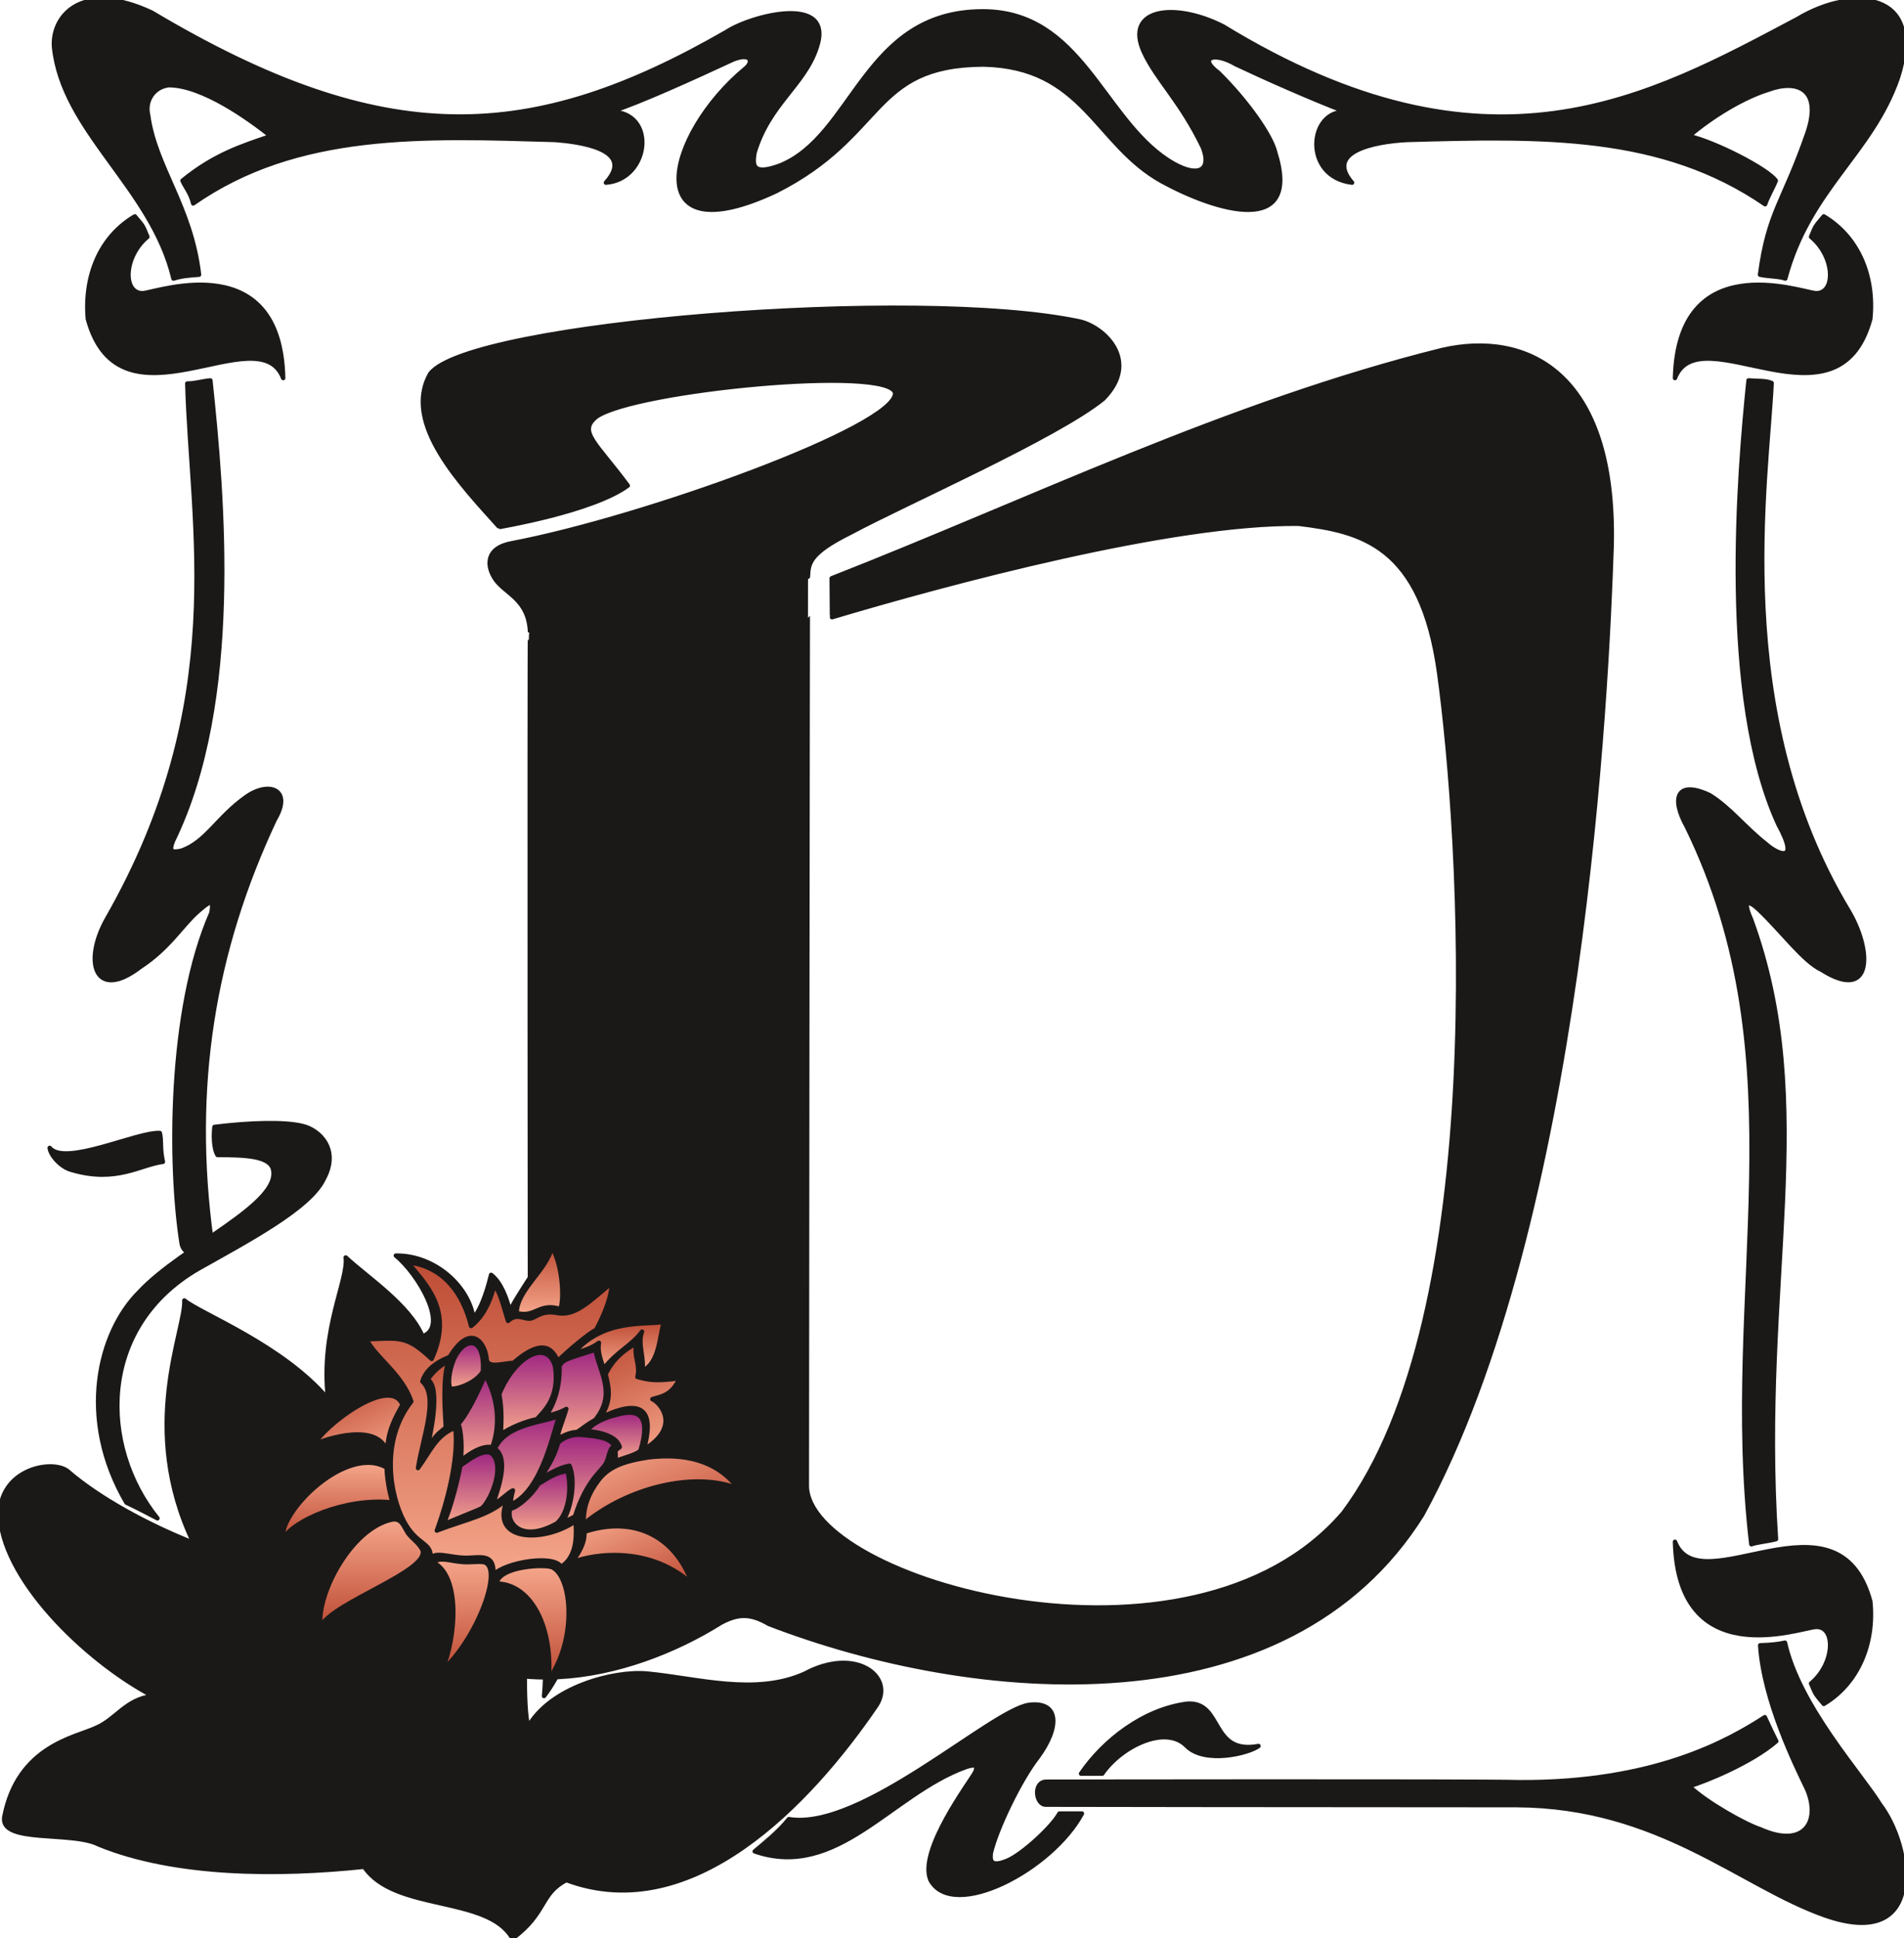 <svg xmlns="http://www.w3.org/2000/svg" xml:space="preserve" width="463.786" height="472.025" fill-rule="evenodd" stroke-linejoin="round" stroke-width="28.222" preserveAspectRatio="xMidYMid" version="1.2" viewBox="0 0 12271 12489"><defs class="ClipPathGroup"><clipPath id="a" clipPathUnits="userSpaceOnUse"><path d="M0 0h12271v12489H0z"/></clipPath></defs><g class="SlideGroup"><g class="Slide" clip-path="url(#a)"><g class="Page"><g class="com.sun.star.drawing.ClosedBezierShape"><path fill="none" d="M346-3h11927v1800H346z" class="BoundingBox"/><defs><linearGradient id="b" x1="6309" x2="6309" y1="1795" y2="-1" gradientUnits="userSpaceOnUse"><stop offset="0" style="stop-color:#1b1918"/><stop offset="1" style="stop-color:#1b1918"/></linearGradient></defs><path d="m4807 439 8-8 7-8 5-8 4-8 1-4 1-4v-7l-1-3-1-4-1-3-2-3-2-2-3-3-4-2-4-1-4-2-5-1-12-1-13 1-16 3-19 5-20 7-421 191-204 85-89 35-76 26 27 1 25 4 23 6 21 8 19 10 17 12 16 13 13 15 12 16 9 17 8 18 6 19 4 20 3 20v21l-1 21-7 42-13 40-21 39-12 18-14 17-16 16-17 14-19 13-20 12-21 9-23 8-25 5-25 3 30-39 11-18 7-17 5-16 2-16v-14l-3-14-5-12-7-12-9-12-10-10-13-10-13-9-31-16-35-14-38-12-79-17-76-11-63-6-628-13-305 8-299 24-291 48-142 34-139 43-137 51-134 61-131 71-127 82-7-23-8-22-9-19-10-19-19-33-9-15-7-16 76-58 73-49 72-41 70-34 69-30 69-27 140-48-130-97-81-54-88-54-91-48-92-39-46-15-45-11-43-7-42-3-19 4-17 5-16 6-15 8-13 10-12 11-11 12-9 13-8 13-7 15-5 15-3 16-2 16v16l1 17 4 16 10 61 14 60 38 117 99 235 52 123 48 132 40 143 15 77 12 80-44 4-40 4-20 3-20 3-20 5-21 6-31-107-40-103-48-99-53-95-119-182-126-176-122-173-107-176-44-91-37-94-27-96-16-101v-38l4-38 10-37 15-36 21-33 25-31 31-28 36-23 41-19 47-13 53-7h58l63 7 70 16 75 25 81 34 538 292 253 114 244 93 236 73 229 52 224 32 219 14 217-6 215-24 215-43 216-60 218-78 222-95 459-240 33-20 42-20 47-19 51-18 55-16 55-12 56-9 54-5 51 1 46 7 20 6 19 7 17 10 15 12 13 13 10 16 7 18 5 21 1 23-2 26-5 28-9 31-17 45-19 42-23 39-24 39-54 74-58 74-59 77-56 85-26 45-24 50-22 52-19 57-4 30-1 13v13l1 12 1 6 1 5 2 5 3 4 3 4 3 4 4 4 5 2 5 3 6 2 6 1 7 1h17l20-2 23-5 27-7 31-11 44-19 41-23 77-55 71-64 66-74 248-333 67-83 71-79 78-72 86-64 97-53 108-41 121-26 136-9 113 8 102 22 93 35 85 46 78 56 72 64 67 70 64 75 242 317 63 75 67 70 70 65 77 56 33 20 31 17 29 13 27 9 25 6 22 3h19l9-2 8-2 8-4 7-4 6-4 5-6 4-6 4-8 3-7 2-9 1-10v-10l-2-23-6-25-9-29-55-105-54-92-105-156-93-133-40-64-34-66-19-50-6-23-3-21-1-20 1-19 4-18 6-16 7-14 10-14 11-12 13-11 15-9 16-8 18-7 19-5 41-7 47-2 50 3 53 8 55 13 57 17 58 23 59 27 313 177 297 142 284 108 271 78 258 50 246 23 236 1 227-20 218-38 209-54 203-68 197-78 378-178 365-191 67-37 69-31 70-24 69-17 68-10 64-2 61 6 28 6 27 8 26 11 24 13 22 16 20 18 17 20 16 23 13 25 11 28 7 31 5 34 2 36-1 39-12 87-26 99-35 89-39 84-43 79-47 76-100 145-105 141-104 146-98 157-45 85-42 91-36 97-32 104-8-2-8-3-18-3-20-3-22-2-44-5-22-3-21-4 22-137 26-114 31-98 35-91 85-197 50-123 56-151 15-51 10-47 4-41-1-36-2-17-4-15-5-14-5-13-7-12-8-10-8-10-10-8-10-8-11-6-12-6-13-4-27-6-29-2-31 2-33 5-34 8-35 12-60 22-64 27-65 33-67 37-66 41-65 44-61 46-58 47 32 9 36 11 80 30 86 37 86 42 82 43 70 43 29 21 25 19 19 17 8 8 6 7-19 41-18 38-18 37-8 18-6 18-126-80-128-70-131-60-133-51-136-42-138-35-283-50-294-26-303-10-637 10-83 7-85 13-42 8-40 11-38 13-33 14-29 17-13 10-11 10-10 10-8 12-6 11-4 13-2 13v14l2 15 5 15 7 16 9 17 28 36-29-4-27-7-25-9-23-11-21-13-19-14-17-15-15-17-13-17-11-19-9-20-8-20-6-20-4-21-3-42 3-41 4-20 6-20 7-18 9-18 11-16 11-15 13-14 15-12 16-11 17-9 19-6 19-4 21-2h23l-179-71-194-82-341-155-26-14-24-11-24-9-21-6-19-3-18-1h-7l-7 1-6 1-6 2-5 3-3 2-3 4-3 4-1 4v5l1 6 2 5 3 7 4 6 12 15 17 16 22 17 68 70 64 72 59 73 52 70 45 67 36 61 26 54 10 23 6 21 24 95 6 41 3 37-1 34-5 30-7 27-11 24-14 20-16 18-19 14-21 12-24 9-25 6-27 4-29 2-63-3-68-10-71-18-73-23-148-59-140-70-77-47-70-53-64-57-60-59-224-245-59-57-63-54-68-49-75-42-83-36-92-28-103-18-115-8-128 6-110 16-95 25-83 32-73 41-66 46-61 53-58 57-255 263-81 70-94 70-108 70-124 68-155 65-131 38-57 11-51 5-45-1-41-5-35-11-30-15-25-19-20-22-16-27-11-30-7-33-2-35 1-38 6-41 23-86 37-91 51-95 63-95 74-94 84-90 94-85Z" style="fill:url(#b)"/><path fill="none" stroke="#1B1918" d="M4807 439c48-40 36-101-81-56-254 118-605 278-790 337 300 0 251 436-31 457 198-219-185-264-327-275-847-25-1660-61-2333 409-15-66-51-106-69-147 206-168 381-223 569-287-137-109-439-328-658-328-101 13-154 105-132 193 44 331 277 587 328 1028-61 5-107 7-165 25-140-588-714-946-770-1493-14-201 183-431 630-221 1501 895 2447 849 3705 124 157-104 698-247 581 100-79 244-307 364-401 679-13 81-15 147 160 84 480-188 543-995 1311-995 632 0 769 682 1193 959 181 117 287 79 226-81-144-300-299-437-381-616-129-282 201-323 511-165 1710 1045 2742 461 3702-48 353-213 828-182 647 379-170 490-571 716-726 1294-38-15-109-13-163-25 54-407 150-464 305-911 99-289-68-350-256-279-155 48-358 170-506 297 163 36 506 211 559 287-23 56-53 104-69 152-665-457-1432-439-2309-414-209 11-529 74-353 275-321-38-280-475-36-455-216-81-541-226-714-308-139-82-244-43-112 54 186 183 341 406 366 511 173 547-373 384-729 190-432-239-503-740-1153-753-729 5-622 458-1336 817-891 417-714-364-193-794Z"/></g><g class="com.sun.star.drawing.ClosedBezierShape"><path fill="none" d="M562 1393h1265v1045H562z" class="BoundingBox"/><defs><linearGradient id="c" x1="1194" x2="1194" y1="2436" y2="1394" gradientUnits="userSpaceOnUse"><stop offset="0" style="stop-color:#1b1918"/><stop offset="1" style="stop-color:#1b1918"/></linearGradient></defs><path d="m869 1394 33 39 10 13 8 12 6 12 7 14 17 42-27 25-24 28-20 29-17 30-13 31-10 30-7 30-3 30v27l4 25 3 12 4 11 5 10 5 9 7 9 7 7 8 6 9 6 9 4 11 2 11 2h12l184-38 69-9 75-6h77l79 8 78 18 38 13 37 17 35 20 34 24 32 27 30 33 28 36 25 42 22 46 19 52 27 120 12 144-17-35-20-28-25-23-28-17-32-11-35-8-37-3h-40l-86 9-92 17-198 41-101 16-99 9-96-4-46-8-44-13-42-17-40-23-38-29-35-36-32-42-29-51-25-58-22-67-3-52v-51l3-50 6-49 9-48 12-47 14-45 18-43 20-42 24-40 26-38 29-36 32-34 35-31 38-29 40-26Z" style="fill:url(#c)"/><path fill="none" stroke="#1B1918" d="M869 1394c58 68 50 58 81 132-155 129-160 370-26 363 107-13 883-290 901 547-158-409-1050 381-1259-381-24-278 79-529 303-661Z"/></g><g class="com.sun.star.drawing.ClosedBezierShape"><path fill="none" d="M610 2450h1204v5631H610z" class="BoundingBox"/><defs><linearGradient id="d" x1="1212" x2="1212" y1="8079" y2="2451" gradientUnits="userSpaceOnUse"><stop offset="0" style="stop-color:#1b1918"/><stop offset="1" style="stop-color:#1b1918"/></linearGradient></defs><path d="m1356 2451 57 652 17 377-1 397-24 403-56 400-42 194-53 189-63 182-76 173-5 13-3 11-3 10-1 9v10l1 2 1 3 1 2 2 2 1 2 2 1 3 1 2 1 3 1h6l7 1 7-1 8-1 19-3 29-11 28-14 26-16 25-18 47-40 46-46 98-100 56-52 65-50 27-18 28-14 26-10 26-7 24-3h11l11 1 11 1 9 3 9 3 9 4 7 5 7 6 6 7 5 8 4 8 3 10 2 10 1 11v13l-2 12-7 29-13 32-19 35-137 318-113 322-89 327-65 333-39 339-15 347 12 355 37 364-1 10-2 9-3 8-3 8-4 8-5 7-5 7-6 6-7 5-7 5-15 8-16 7-16 3-17 2-16-2-8-1-8-2-7-3-7-4-7-4-6-5-6-5-5-7-5-7-4-7-3-9-2-9-26-207-16-246-5-273 10-289 26-296 45-292 67-277 42-129 48-122 3-18 2-15v-21l-1-3-1-3-2-3-1-1-1-1-1-1h-8l-3 1-3 1-8 4-8 5-9 7-46 38-38 36-37 41-79 90-45 47-50 49-57 48-66 47-52 36-48 26-21 9-21 7-19 4-18 2h-16l-16-2-14-4-12-6-12-8-10-10-8-11-8-13-6-14-5-15-3-17-2-19v-39l5-43 10-47 17-49 21-50 27-52 138-259 115-252 93-246 75-240 58-234 42-228 46-439 7-417-16-396-43-734 20-1 18-1 18-3 17-3 36-7 19-3 21-2Z" style="fill:url(#d)"/><path fill="none" stroke="#1B1918" d="M1356 2451c79 746 197 2067-241 2967-30 74-2 74 51 64 162-54 234-216 420-347 145-104 302-51 185 146-397 843-544 1722-409 2705-6 104-171 130-191 28-79-493-84-1504 191-2131 20-104-18-69-87-10-104 91-183 234-372 358-293 224-370-38-211-315 799-1398 540-2516 515-3445 55 0 91-15 149-20Z"/></g><g class="com.sun.star.drawing.ClosedBezierShape"><path fill="none" d="M10815 2450h1201v7502h-1201z" class="BoundingBox"/><defs><linearGradient id="e" x1="11415" x2="11415" y1="9949" y2="2450" gradientUnits="userSpaceOnUse"><stop offset="0" style="stop-color:#1b1918"/><stop offset="1" style="stop-color:#1b1918"/></linearGradient></defs><path d="m11446 9917-24 6-22 4-40 7-36 6-18 5-19 5-43-606 2-592 41-1156-7-568-20-283-36-283-54-283-75-284-98-284-126-285-18-34-14-32-11-30-8-28-3-25-1-23 2-10 2-10 3-8 4-8 5-7 5-7 7-5 8-4 8-4 10-2 10-2h12l25 2 30 7 33 11 38 16 48 32 45 36 44 39 43 41 88 85 47 42 51 42 13 11 14 11 16 10 16 9 16 8 15 6 8 2 6 1h7l6-1 5-1 5-3 3-3 3-5 3-6 1-8v-8l-1-10-6-25-12-32-17-39-24-46-65-161-54-174-44-184-35-192-45-400-17-406 2-395 17-368 49-580 83 4 19 1 17 3 8 2 7 2 8 2 7 3-44 615-16 397 7 440 44 470 40 243 55 246 72 247 90 246 110 245 132 242 28 50 24 51 20 50 16 50 11 48 6 45 1 42-2 19-3 17-5 17-6 15-7 13-9 11-11 10-12 8-14 5-16 4-17 1-19-1-21-4-23-6-51-22-58-33-22-12-23-15-23-17-24-20-48-45-50-52-105-115-55-58-57-56-21-18-10-8-9-6-8-4-4-2-4-1-3-1h-6l-3 1h-1l-1 1-2 2-1 2-2 4v8l1 11 3 14 5 17 18 44 73 225 56 224 40 224 26 225 21 457-11 471-53 1014-11 556 20 598Z" style="fill:url(#e)"/><path fill="none" stroke="#1B1918" d="M11446 9917c-67 17-108 17-159 33-193-1636 331-3099-416-4624-104-186-63-302 147-203 132 81 226 208 366 317 62 56 224 140 77-129-377-823-253-2269-192-2860 61 5 112 0 149 17-29 628-276 2114 490 3391 160 262 165 601-168 390-117-55-254-245-407-390-56-53-109-73-48 64 440 1202 53 2337 161 3994Z"/></g><g class="com.sun.star.drawing.ClosedBezierShape"><path fill="none" d="M6683 10583h5591v1808H6683z" class="BoundingBox"/><defs><linearGradient id="f" x1="9477" x2="9477" y1="12388" y2="10583" gradientUnits="userSpaceOnUse"><stop offset="0" style="stop-color:#1b1918"/><stop offset="1" style="stop-color:#1b1918"/></linearGradient></defs><path d="m11504 10584 20 77 27 77 33 77 37 77 85 150 93 143 184 254 76 103 57 84 38 56 34 64 29 69 25 72 17 74 10 74 2 71-7 68-8 31-10 30-13 28-15 26-19 23-22 21-25 18-28 15-32 11-36 8-39 4-43-1-97-13-114-33-103-40-103-46-207-106-442-234-245-109-130-48-137-42-144-35-151-27-159-17-168-7-3034-3h-7l-5-2-6-2-5-2-5-4-4-4-4-4-4-5-4-6-3-5-4-13-3-13-2-14v-14l3-13 1-7 3-6 3-5 3-6 4-5 4-4 5-4 5-4 6-2 7-2 7-2h8l3046 3 310-10 275-32 241-49 209-61 179-68 150-71 123-68 98-60 74 155-32 26-34 25-76 49-80 45-82 41-79 36-71 30-61 23-46 15 47 41 58 43 64 43 67 41 66 37 61 32 53 24 22 9 19 7 51 21 48 13 43 8 38 1 18-2 17-2 15-5 15-5 13-7 12-7 12-9 10-10 9-11 7-11 7-13 6-14 4-14 4-15 3-31-1-35-5-35-10-38-14-38-75-158-47-107-48-120-46-130-40-137-30-138-10-68-6-68 46-2 42-3 38-5 17-3 17-4Z" style="fill:url(#f)"/><path fill="none" stroke="#1B1918" d="M11504 10584c91 408 493 848 612 1042 211 277 302 945-353 716-549-193-1067-706-1989-711-1289 0-3034-3-3034-3-67 0-82-148 3-148 0 0 2790-5 3046 3 877 6 1357-272 1585-419 26 58 56 119 74 155-160 139-462 261-561 290 111 107 368 249 457 277 287 129 391-53 302-259-73-151-279-568-302-926 66-2 117-7 160-17Z"/></g><g class="com.sun.star.drawing.ClosedBezierShape"><path fill="none" d="M10794 1393h1266v1045h-1266z" class="BoundingBox"/><defs><linearGradient id="g" x1="11426" x2="11426" y1="2436" y2="1394" gradientUnits="userSpaceOnUse"><stop offset="0" style="stop-color:#1b1918"/><stop offset="1" style="stop-color:#1b1918"/></linearGradient></defs><path d="m11754 1394-33 39-10 13-8 12-7 12-7 14-17 42 27 25 24 28 21 29 17 30 13 31 10 30 7 30 3 30v27l-3 25-3 12-4 11-5 10-5 9-7 9-7 7-8 6-9 6-9 4-11 2-11 2h-12l-184-38-70-9-74-6h-78l-79 8-78 18-38 13-37 17-35 20-34 24-33 27-30 33-27 36-26 42-22 46-19 52-28 120-13 144 17-35 21-28 25-23 29-17 31-11 35-8 37-3h40l86 9 93 17 198 41 100 16 99 9 96-4 46-8 44-13 42-17 40-23 38-29 35-36 32-42 28-51 26-58 21-67 4-52v-51l-2-50-6-49-9-48-11-47-15-45-18-43-20-42-24-40-26-38-29-36-32-34-35-31-37-29-40-26Z" style="fill:url(#g)"/><path fill="none" stroke="#1B1918" d="M11754 1394c-57 68-52 58-82 132 156 129 161 370 28 363-109-13-883-290-905 547 160-409 1051 381 1259-381 28-278-79-529-300-661Z"/></g><g class="com.sun.star.drawing.ClosedBezierShape"><path fill="none" d="M10794 9933h1266v1048h-1266z" class="BoundingBox"/><defs><linearGradient id="h" x1="11426" x2="11426" y1="10978" y2="9933" gradientUnits="userSpaceOnUse"><stop offset="0" style="stop-color:#1b1918"/><stop offset="1" style="stop-color:#1b1918"/></linearGradient></defs><path d="m11754 10979-33-39-10-14-8-12-7-12-7-14-17-41 27-26 24-27 21-30 17-30 13-31 10-31 7-30 3-29v-28l-3-25-3-12-4-11-5-10-5-10-7-8-7-7-8-6-9-6-9-3-11-3-11-1h-12l-28 5-41 9-115 23-70 9-74 6h-78l-79-8-78-18-38-13-37-17-35-20-34-23-33-28-30-32-27-37-26-42-22-46-19-52-28-120-13-145 17 35 21 28 25 23 29 17 31 12 35 7 37 3h40l86-8 93-17 198-41 100-16 99-8 96 4 46 8 44 13 42 17 40 23 38 29 35 36 32 43 28 50 26 59 21 67 4 51v50l-2 50-6 48-9 48-11 47-15 45-18 44-20 42-24 41-26 38-29 36-32 34-35 32-37 29-40 26Z" style="fill:url(#h)"/><path fill="none" stroke="#1B1918" d="M11754 10979c-57-68-52-61-82-132 156-130 161-374 28-364-109 10-883 291-905-549 160 409 1051-379 1259 384 28 272-79 529-300 661Z"/></g><g class="com.sun.star.drawing.ClosedBezierShape"><path fill="none" d="M2471 1982h7919v8860H2471z" class="BoundingBox"/><defs><linearGradient id="i" x1="6429" x2="6429" y1="10838" y2="1983" gradientUnits="userSpaceOnUse"><stop offset="0" style="stop-color:#1b1918"/><stop offset="1" style="stop-color:#1b1918"/></linearGradient></defs><path d="m6962 2072 29 9 31 13 31 17 30 20 30 24 26 26 24 30 21 32 15 35 6 18 4 19 3 19 1 20-1 20-2 21-5 21-6 21-9 21-11 22-29 45-40 45-64 48-78 52-191 112-464 241-829 408-91 48-69 43-26 20-22 18-18 18-15 16-11 17-8 15-6 15-5 15-2 15-2 15-2 30v17l-1 49v186l-1 663-2 2012-3 2927 7 57 20 58 34 57 46 57 57 57 69 55 167 105 201 96 231 85 254 69 272 52 283 32 289 7 289-18 283-48 271-80 254-115 118-72 112-82 104-91 97-103 167-260 142-297 117-328 96-354 76-373 58-387 67-794 16-783-22-728-46-627-54-481-25-146-30-130-37-114-41-101-47-87-51-75-55-64-59-54-62-45-65-36-68-30-70-24-72-18-74-15-149-22-332 14-376 45-404 69-417 86-808 199-671 189v-38l-1-86-1-127 1926-793 992-374 505-163 512-141 101-18 102-9 100 1 99 13 95 24 92 37 87 51 82 64 75 78 67 94 59 110 49 127 39 144 28 163 15 181 2 200-58 1096-69 783-108 877-154 923-210 921-274 871-165 402-183 372-177 244-201 208-222 175-240 143-257 114-271 86-280 60-289 36-294 13-297-6-296-26-294-42-288-58-280-70-524-173-41-22-20-8-19-8-19-6-18-4-19-3-18-1h-18l-19 2-18 3-19 5-20 6-20 8-42 20-114 67-121 63-127 57-131 50-135 42-138 34-140 24-140 13-140 1-139-12-136-26-134-41-129-57-124-74-118-92-110-112-38-67-28-67-19-65-10-64-3-60 4-58 10-55 14-50 19-45 23-41 25-34 27-28 14-12 14-10 14-8 14-6 14-4 14-1h13l13 2-14 39-8 37-3 35 3 33 8 30 12 27 16 25 20 22 24 19 26 16 30 13 31 9 34 6 35 2 36-2 38-6 37-10 38-15 38-18 38-24 36-28 35-33 34-38 31-43 29-48 27-54 43-124 28-148 10-172-2-2597V4298l1-165v-44l1-11v-4l-3-37-6-34-9-30-11-28-13-24-14-22-16-20-17-19-35-32-36-30-33-30-15-15-13-17-11-17-10-18-8-18-6-18-3-18-2-17 1-18 4-17 3-8 3-8 4-7 5-8 6-7 6-7 16-13 18-12 23-10 25-8 30-7 352-79 396-110 412-131 400-143 358-146 291-138 110-64 83-59 30-27 21-26 8-12 5-11 3-11 1-11-3-8-5-8-8-7-9-7-25-12-33-10-87-15-112-9h-277l-323 20-333 37-308 50-248 58-91 31-35 16-27 16-20 18-8 9-7 9-6 8-4 9-3 9-2 9v19l2 9 3 10 8 21 13 23 37 53 51 64 137 175-47 31-55 29-125 53-137 46-138 38-232 52-70 14-18 3-5 1h-1l-198-224-98-123-87-129-36-65-30-65-23-66-15-65-6-64 1-32 3-32 7-31 9-31 12-31 16-30 31-30 45-30 60-29 72-29 181-54 223-50 547-88 636-65 674-40 659-9 591 25 253 26 217 37Z" style="fill:url(#i)"/><path fill="none" stroke="#1B1918" d="M6962 2072c153 36 389 254 148 498-300 244-1283 676-1626 861-277 137-272 203-277 285-2 0-7 5854-7 5854-5 607 2474 1328 3458 178 962-1282 762-4363 617-5412-114-824-503-912-905-961-813-10-2261 379-3008 602 0 3-2-251-2-251 1265-495 2560-1130 3935-1471 539-124 1118 137 1092 1260-30 915-188 4352-1221 6245-873 1395-2889 1212-4210 704-114-66-193-71-310-8-590 369-1507 584-2076-63-230-361 0-711 134-673-182 426 712 536 712-450 0 0-5-5194 0-5196-8-211-155-247-221-338-64-91-64-206 104-236 856-163 2480-750 2470-968-38-180-1673-20-1924 152-122 97-8 163 201 445-229 168-834 267-828 267-244-272-628-668-445-988 249-328 3143-561 4189-336Z"/></g><g class="com.sun.star.drawing.ClosedBezierShape"><path fill="none" d="M631 7235h1495v2550H631z" class="BoundingBox"/><defs><linearGradient id="j" x1="1378" x2="1378" y1="9782" y2="7235" gradientUnits="userSpaceOnUse"><stop offset="0" style="stop-color:#1b1918"/><stop offset="1" style="stop-color:#1b1918"/></linearGradient></defs><path d="m1382 7261 171-17 157-8h70l64 3 55 6 47 9 21 5 21 8 20 10 21 13 19 15 18 16 16 19 15 21 11 24 9 24 5 27 2 29-2 30-7 33-12 33-17 36-20 36-28 36-34 37-39 37-94 75-109 74-243 147-245 138-113 75-98 83-84 90-70 96-56 101-43 106-30 108-18 110-6 112 6 111 17 111 27 109 38 105 48 102 57 96 66 91-200-101-54-102-44-102-34-101-25-100-17-98-8-97v-94l7-91 13-88 20-85 26-80 31-75 36-70 40-65 45-58 47-52 56-56 63-54 142-108 298-207 132-98 55-48 47-47 37-46 13-23 11-22 7-22 4-22-1-22-4-21-3-7-4-7-4-7-5-6-6-5-6-6-14-9-17-8-18-7-21-6-23-5-50-7-57-4-128-2-5-8-4-10-3-10-3-11-4-23-3-25-1-25v-25l1-24 2-20Z" style="fill:url(#j)"/><path fill="none" stroke="#1B1918" d="M1382 7261c234-29 452-34 564-7 109 23 246 150 140 343-89 190-503 405-812 580-644 376-635 1141-259 1606-73-38-142-74-200-101-317-542-178-1099 83-1358 277-297 928-570 860-796-28-79-175-86-356-86-26-41-26-130-20-181Z"/></g><g class="com.sun.star.drawing.ClosedBezierShape"><path fill="none" d="M319 7299h733v272H319z" class="BoundingBox"/><defs><linearGradient id="k" x1="685" x2="685" y1="7568" y2="7299" gradientUnits="userSpaceOnUse"><stop offset="0" style="stop-color:#1b1918"/><stop offset="1" style="stop-color:#1b1918"/></linearGradient></defs><path d="m1030 7300 2 10 2 9 2 19 1 41 1 23 2 25 4 28 6 31-27 5-28 6-57 17-61 19-67 18-35 7-38 6-39 4-42 1-44-2-47-5-49-9-52-14-13-4-13-5-13-6-13-8-12-8-11-9-11-10-11-10-9-11-9-10-8-11-6-11-6-11-4-10-3-10-2-9 10 11 13 8 14 7 16 4 17 4 19 2 43-1 46-5 51-9 107-26 214-62 90-22 38-6 32-1Z" style="fill:url(#k)"/><path fill="none" stroke="#1B1918" d="M1030 7300c13 50 0 99 20 186-144 18-300 137-586 53-71-17-139-96-144-143 99 121 560-103 710-96Z"/></g><g class="com.sun.star.drawing.ClosedBezierShape"><path fill="none" d="M-1 7990h5682v4502H-1z" class="BoundingBox"/><defs><linearGradient id="l" x1="2839" x2="2839" y1="12489" y2="7990" gradientUnits="userSpaceOnUse"><stop offset="0" style="stop-color:#1b1918"/><stop offset="1" style="stop-color:#1b1918"/></linearGradient></defs><path d="m436 9479 81 65 90 65 97 63 104 61 108 58 110 54 111 51 110 45-59-138-45-134-33-131-21-128-11-122-3-118 3-112 10-106 29-192 34-163 28-128 7-50 2-40 24 18 34 20 90 49 245 133 140 85 141 97 133 110 62 60 57 63-7-83-2-79 8-149 19-136 27-122 52-201 9-41 6-38 3-33-1-30 268 227 70 65 63 69 28 36 26 36 22 37 18 38 15-6 14-8 11-9 9-11 7-12 6-14 4-14 2-15v-17l-1-17-6-36-11-39-16-40-19-41-23-41-25-40-27-38-28-36-28-33-28-29-28-24 48 2 46 6 45 11 43 15 42 18 39 21 38 25 35 27 32 30 29 32 26 33 23 35 19 36 16 37 12 37 7 38 11-14 11-16 19-35 18-38 15-40 13-40 11-37 16-59 12 10 11 11 10 12 10 13 10 14 8 14 17 32 13 32 13 34 10 33 8 31 6-16 11-21 29-51 81-128 83-135 32-60 12-25 8-23 3 2 4 4 8 10 9 15 10 19 22 47 21 59 18 65 7 35 5 35 2 36 1 35-3 35-6 34 8 2h19l10-2 21-7 22-10 24-14 24-16 50-38 49-44 47-44 74-73-13 73-11 50-14 55-17 56-20 54-11 25-12 24-13 22-13 19 23-9 26-8 27-7 28-5 60-8 63-6 125-13 57-10 27-7 25-8-9 22-8 22-12 47-23 100-7 25-9 25-10 26-13 24-15 24-17 24-21 23-25 22 38 3h40l41-2 40-4 137-18-18 29-17 24-16 22-17 19-20 19-23 19-62 46 12 26 14 33 7 19 5 20 3 21 2 22-2 24-4 24-8 26-12 26-16 27-21 28-27 28-33 29 64-5h77l41 4 43 5 44 9 45 11 43 15 43 18 41 22 39 27 37 30 33 36 29 41 24 46-39-14-44-12-49-10-53-8-58-5-60-1-64 2-67 6-69 11-71 15-72 22-73 27-74 33-74 40-74 48-73 55 60-17 59-10 60-3 58 4 57 10 55 17 53 23 50 28 47 34 44 40 39 44 34 49 30 54 24 58 18 61 11 66-36-50-43-43-48-37-52-30-56-25-59-20-60-14-62-9-62-5h-61l-61 3-58 8-55 11-51 14-47 18-41 20 14 36 12 40 9 42 7 45 4 48 1 49-2 52-6 52-9 54-12 54-16 54-20 55-24 54-28 54-32 53-37 52 5-71 2-74-2-76-7-76-13-72-9-35-11-33-13-32-15-29-17-27-19-24-9 77-7 95-8 218v110l3 100 7 85 5 34 6 28 30-46 35-42 40-40 44-36 48-32 51-29 53-26 55-23 55-20 56-16 55-13 54-11 52-7 50-3 46-1 43 2 509 66 130 6 65-2 64-5 64-9 63-13 61-19 61-24 60-29 58-20 55-13 53-6h49l45 7 41 11 36 17 16 9 15 11 13 12 12 12 10 14 9 14 7 14 6 16 4 15 2 17v16l-2 17-4 17-5 17-8 18-10 17-177 244-205 244-228 229-122 104-127 96-132 84-135 71-139 57-142 40-145 22-148 1-149-20-151-44-30 17-25 18-22 19-18 19-17 20-15 22-27 45-31 48-17 26-21 26-24 28-28 28-33 30-39 30-16-25-19-23-20-21-23-19-52-34-58-27-64-23-68-20-144-34-145-35-70-21-67-24-63-29-56-35-26-20-24-22-21-24-20-26-211 19-219 11-223 3-224-7-221-20-214-34-206-49-98-31-94-35-36-15-41-11-45-9-49-6-207-16-94-11-41-9-35-11-15-7-14-8-11-9-9-10-7-12-5-12-2-14 1-15 20-82 25-73 31-65 35-56 39-50 42-44 44-37 45-32 46-27 45-23 86-37 76-28 58-23 24-11 22-13 41-28 79-64 42-30 22-14 23-12 25-11 27-10 29-7 32-5-170-101-171-125-166-143-153-156-69-82-62-83-56-84-47-85-39-84-28-83-18-82-6-79 6-50 13-45 19-40 23-35 27-30 31-26 34-21 35-17 36-13 36-9 35-5 34-1 32 2 29 6 13 4 12 5 11 6 10 7Z" style="fill:url(#l)"/><path fill="none" stroke="#1B1918" d="M436 9479c201 175 521 348 811 462-356-741-49-1376-59-1562 104 86 636 290 926 635-51-449 132-764 114-912 140 130 409 305 495 508 176-58-28-404-172-520 256-3 472 203 500 403 61-71 99-218 114-279 64 48 102 155 122 236 23-76 229-348 262-459 30 17 142 254 101 431 87 26 272-172 348-246-10 66-50 282-124 378 119-55 333-33 461-81-54 112-28 269-169 384 98 12 227-13 296-21-51 84-74 107-173 178 28 61 112 198-80 353 149-20 486-2 603 259-193-76-626-106-1014 209 317-112 656 99 699 458-177-283-648-273-852-159 82 184 69 522-139 794 17-181 10-427-99-549-26 175-38 617-3 747 142-254 551-363 767-343 321 30 697 145 1017 0 325-175 579 18 462 203-434 638-1191 1430-2000 1128-172 89-124 211-347 376-158-280-760-170-956-462-551 58-1217 58-1710-143-173-89-632-5-610-175 87-462 465-516 592-577 130-55 191-185 366-205-444-234-987-771-985-1187 15-280 340-338 436-262Z"/></g><g class="com.sun.star.drawing.ClosedBezierShape"><path fill="none" d="M3329 8033h297v436h-297z" class="BoundingBox"/><defs><linearGradient id="m" x1="3477" x2="3477" y1="8466" y2="8033" gradientUnits="userSpaceOnUse"><stop offset="0" style="stop-color:#f5a68b"/><stop offset="1" style="stop-color:#be4c35"/></linearGradient></defs><path d="m3330 8460 2-28 6-27 10-27 13-26 15-27 18-26 38-52 40-52 36-52 17-27 13-27 11-27 8-28 14 27 12 28 10 30 8 31 13 63 7 60 3 56-2 48-2 20-2 16-4 13-2 4-2 4-25-6-22-4-20-1-18 2-17 3-15 4-29 11-29 12-14 5-16 4-16 2-18 1-19-2-22-5Z" style="fill:url(#m)"/><path fill="none" stroke="#1B1918" d="M3330 8460c0-149 196-276 227-426 78 138 76 367 53 400-138-43-159 59-280 26Z"/></g><g class="com.sun.star.drawing.ClosedBezierShape"><path fill="none" d="M2361 8132h1584v2016H2361z" class="BoundingBox"/><defs><linearGradient id="n" x1="3152" x2="3152" y1="10145" y2="8132" gradientUnits="userSpaceOnUse"><stop offset="0" style="stop-color:#f5a68b"/><stop offset="1" style="stop-color:#be4c35"/></linearGradient></defs><path d="m2628 8133 42 7 40 10 37 13 35 16 33 19 31 22 28 24 26 27 24 28 22 31 20 32 17 34 16 35 14 37 23 76 19-15 19-19 20-24 20-28 19-34 19-39 17-47 16-53 3 2 4 4 6 8 7 10 6 12 12 28 12 33 39 129 11-9 10-7 10-5 10-3 9-2 10-1 8 1 9 1 17 3 16 4 9 2 8 1h16l7-1 6-2 7-3 7-4 16-8 18-9 11-4 11-3 12-3 13-2 14-1h16l17 1 18 3 23 3h21l22-3 21-4 20-8 21-9 20-11 21-13 42-31 44-36 98-81-1 21-3 22-9 45-13 44-16 43-17 40-16 35-26 52-9 4-11 7-27 18-67 53-72 61-58 54-1-1h-1l-2-2-4-7-12-20-8-12-10-11-11-11-7-5-7-4-8-4-8-3-10-2-9-1h-11l-12 1-12 3-13 3-29 12-34 19-37 26-42 34-108 12-12 1-11-1-10-1-5-1-4-2-5-2-3-2-4-3-3-3-2-3-3-4-2-4-1-5-2-20-4-20-6-20-8-19-9-18-12-16-6-7-7-6-7-5-8-4-8-4-8-2-9-1h-9l-10 1-10 3-10 4-10 5-11 8-11 9-24 23-24 30-26 39-25 11-23 11-21 11-18 12-16 11-13 12-12 11-11 11-8 11-8 10-5 10-5 9-4 9-3 7-4 12 10 10 8 10 7 12 6 12 5 13 4 14 6 30 2 32-1 34-4 36-5 38-66 317 102-151 28-34 15-15 17-15 17-13 19-12 20-10 22-9 3 31 1 33-1 72-8 78-13 83-18 88-23 91-28 92-32 94 258-90 54-22 50-25 25-15 24-16 23-18 23-20-18 50-5 22-3 21v19l2 18 4 17 6 15 8 13 10 12 12 11 13 9 15 8 16 7 17 5 18 5 39 4h42l44-5 46-9 45-13 44-18 43-21 40-25 2 59-1 39-1 21-3 22-4 21-6 22-7 21-10 20-12 20-14 18-18 16-20 15-5-7-7-7-8-5-9-5-10-5-12-3-26-6-29-2-32-1-34 2-34 4-36 5-34 8-34 9-32 10-29 12-26 13-22 14-9 7-8 8v-25l-2-22-4-17-3-8-3-7-4-6-5-5-4-4-5-4-6-4-6-2-6-3-7-1-14-3-15-1-33 1-35 2h-36l-37-3-35-4-64-10-14-1h-25l-11 2-5 1-5 1-4 2-5 3-4 3-3 3-3 4-3 4 1-19-1-16-2-7-2-6-2-6-3-6-8-11-9-10-11-10-12-10-28-22-14-13-16-15-16-18-16-20-16-24-16-28-16-33-15-37-14-40-13-43-10-46-9-49-5-50-3-52 1-53 5-53 8-54 14-54 18-54 23-52 29-51 35-50-12-32-15-31-16-29-18-28-41-53-42-49-84-91-34-44-15-21-12-22 136-5 52 1 23 3 22 4 21 7 21 8 21 11 22 13 23 16 24 19 55 49 23-58 16-54 10-51 4-48-2-45-6-43-11-40-14-38-18-36-19-34-45-63-92-113Z" style="fill:url(#n)"/><path fill="none" stroke="#1B1918" d="M2628 8133c232 27 357 203 408 411 48-36 109-107 149-259 36 23 67 160 89 226 59-53 99-10 143-15 35-3 71-56 173-36 122 23 211-79 353-193-2 112-76 254-101 302-41 16-183 136-244 197-20-8-52-192-288 15-71 3-160 36-173-18-5-104-99-250-239-20-143 56-168 132-176 158 108 99 3 358-28 558 75-101 118-216 240-259 20 160-28 412-119 662 200-77 335-94 457-206-127 282 234 287 438 145 0 56 23 221-94 294-46-81-359-30-436 51 8-147-91-106-188-109-99-3-190-43-218 5 13-107-87-81-171-241-87-164-155-512 48-771-58-175-231-284-289-400 220-10 261-23 420 126 144-316-40-481-154-623Z"/></g><g class="com.sun.star.drawing.ClosedBezierShape"><path fill="none" d="M3697 8516h583v319h-583z" class="BoundingBox"/><defs><linearGradient id="o" x1="3988" x2="3988" y1="8833" y2="8517" gradientUnits="userSpaceOnUse"><stop offset="0" style="stop-color:#f5a68b"/><stop offset="1" style="stop-color:#be4c35"/></linearGradient></defs><path d="m4278 8517-38 175-8 23-8 22-10 20-11 20-13 17-15 15-17 14-10 5-10 5 3-14 1-14 1-15-1-15-3-32-5-33-4-34-2-33v-16l2-16 3-16 5-15-13 17-14 15-28 28-61 51-32 26-33 29-33 33-33 39-12-33-9-29-6-23-4-20-2-17v-30l2-14-15 10-15 10-17 8-19 9-20 8-23 7-25 7-28 7 37-39 39-34 40-28 40-23 41-18 42-15 41-12 40-8 260-24Z" style="fill:url(#o)"/><path fill="none" stroke="#1B1918" d="M4278 8517c-28 94-28 268-140 316 20-71-31-173 0-253-69 92-159 125-247 238-36-97-36-128-31-166-38 28-84 48-162 66 193-226 468-179 580-201Z"/></g><g class="com.sun.star.drawing.ClosedBezierShape"><path fill="none" d="M2893 8653h222v297h-222z" class="BoundingBox"/><defs><linearGradient id="p" x1="3003" x2="3003" y1="8948" y2="8654" gradientUnits="userSpaceOnUse"><stop offset="0" style="stop-color:#f5a68b"/><stop offset="1" style="stop-color:#9e2582"/></linearGradient></defs><path d="m2925 8758 14-27 15-23 16-19 16-15 8-6 9-5 8-4 8-2 8-2 8-1h8l8 2 7 2 7 4 7 5 6 6 6 7 5 8 5 10 5 10 7 25 5 30 2 35-1 40-10 13-11 13-12 12-13 11-14 10-15 9-15 9-16 7-30 13-15 4-14 4-13 3-12 1-11 1-9-1-3-6-2-8-1-8-1-9-1-10v-10l1-23 4-26 6-28 9-30 11-31Z" style="fill:url(#p)"/><path fill="none" stroke="#1B1918" d="M2925 8758c71-152 202-147 187 80-46 73-166 116-210 109-14-31-11-104 23-189Z"/></g><g class="com.sun.star.drawing.ClosedBezierShape"><path fill="none" d="M3217 8715h368v528h-368z" class="BoundingBox"/><defs><linearGradient id="q" x1="3400" x2="3400" y1="9240" y2="8715" gradientUnits="userSpaceOnUse"><stop offset="0" style="stop-color:#f5a68b"/><stop offset="1" style="stop-color:#9e2582"/></linearGradient></defs><path d="m3578 8808 4 37 1 34-2 32-4 29-6 27-7 24-9 23-10 20-11 19-11 17-23 30-40 44-29 7-31 9-32 10-31 13-30 13-29 15-26 15-24 15 3-114-1-32-2-35-4-37-6-41 20-45 23-41 24-38 26-34 26-29 28-26 27-20 27-16 26-11 13-3 13-2 12-1 12 1 11 2 11 4 10 5 9 6 9 9 9 9 7 12 6 13 6 14 5 17Z" style="fill:url(#q)"/><path fill="none" stroke="#1B1918" d="M3578 8808c28 204-77 288-118 336-76 15-174 56-232 97 2-71 10-145-10-259 102-248 314-358 360-174Z"/></g><g class="com.sun.star.drawing.ClosedBezierShape"><path fill="none" d="M3514 8696h392v576h-392z" class="BoundingBox"/><defs><linearGradient id="r" x1="3709" x2="3709" y1="9269" y2="8696" gradientUnits="userSpaceOnUse"><stop offset="0" style="stop-color:#f5a68b"/><stop offset="1" style="stop-color:#9e2582"/></linearGradient></defs><path d="m3837 8697 61 217 5 27 1 28-1 29-4 29-9 29-13 30-17 31-23 31-42 26-26 18-22 16-28 19h-8l-8 1-17 3-17 4-16 6-16 7-15 7-14 7-12 8-1-3v-9l1-8 2-10 6-21 7-25 39-116-20 10-19 9-19 7-17 5-33 10-14 4-13 5 16-24 17-29 16-34 14-39 13-44 9-47 5-52 1-56 4-8 5-7 5-7 6-6 7-5 9-5 10-5 11-5 29-11 37-12 108-35Z" style="fill:url(#r)"/><path fill="none" stroke="#1B1918" d="M3837 8697c27 145 137 282 0 451-73 43-70 48-118 79-43 0-92 23-123 43-8-25 31-114 54-192-54 31-102 36-135 50 43-57 96-171 91-325 21-46 54-48 231-106Z"/></g><g class="com.sun.star.drawing.ClosedBezierShape"><path fill="none" d="M3875 8655h507v685h-507z" class="BoundingBox"/><defs><linearGradient id="s" x1="4304" x2="3952" y1="9374" y2="8620" gradientUnits="userSpaceOnUse"><stop offset="0" style="stop-color:#f5a68b"/><stop offset="1" style="stop-color:#be4c35"/></linearGradient></defs><path d="m3876 9131 15-31 13-28 5-15 5-14 3-14 3-15 2-16 1-16v-17l-2-19-6-42-12-49 11-23 15-24 18-26 22-26 27-27 30-25 36-25 41-23-4 15-2 14v27l1 13 2 13 4 25 5 25 3 26 1 14v14l-2 15-3 15 49 12 25 5 28 2 32 1 38-1 46-4 54-7-10 20-10 17-10 16-11 13-10 11-12 10-11 9-11 7-12 6-11 5-23 8-45 13 11 6 13 9 13 12 12 14 12 16 10 19 8 20 5 22 1 11v24l-2 12-3 12-4 13-6 13-7 13-18 27-25 26-33 27-40 27 11-49 10-56 2-29v-28l-4-27-3-12-5-12-5-10-7-10-8-9-9-7-11-7-13-4-14-4-16-1h-18l-20 2-46 9-55 19-64 28Z" style="fill:url(#s)"/><path fill="none" stroke="#1B1918" d="M3876 9131c43-86 66-134 27-276 26-57 84-141 200-199-23 81 25 132 5 216 68 18 114 31 272 8-50 112-119 117-176 135 57 25 184 181-53 323 28-114 94-384-275-207Z"/></g><g class="com.sun.star.drawing.ClosedBezierShape"><path fill="none" d="M2747 8770h146v581h-146z" class="BoundingBox"/><defs><linearGradient id="t" x1="2942" x2="2696" y1="9325" y2="8795" gradientUnits="userSpaceOnUse"><stop offset="0" style="stop-color:#f5a68b"/><stop offset="1" style="stop-color:#be4c35"/></linearGradient></defs><path d="m2891 8771-7 22-6 24-8 53-4 57-1 61 3 116 5 94-39 32-15 14-13 15-13 16-13 20-32 54 11-44 13-59 12-68 10-72 4-71v-33l-3-30-5-27-3-12-4-12-5-9-6-9-7-7-7-6 4-7 4-8 12-16 15-17 18-17 19-16 20-15 20-13 11-5 10-5Z" style="fill:url(#t)"/><path fill="none" stroke="#1B1918" d="M2891 8771c-41 109-23 326-18 427-62 49-75 62-125 151 25-91 94-405 10-459 17-36 79-97 133-119Z"/></g><g class="com.sun.star.drawing.ClosedBezierShape"><path fill="none" d="M2953 8859h253v555h-253z" class="BoundingBox"/><defs><linearGradient id="u" x1="3079" x2="3079" y1="9412" y2="8860" gradientUnits="userSpaceOnUse"><stop offset="0" style="stop-color:#f5a68b"/><stop offset="1" style="stop-color:#9e2582"/></linearGradient></defs><path d="m3173 9325-8-2h-25l-17 3-17 4-18 6-16 8-32 17-29 18-22 17-15 11-5 5 4-43 1-42-1-38-2-34-4-30-4-24-3-9-2-8-2-5-1-3-1-1 14-16 13-19 27-41 26-45 24-47 42-86 27-61 14 27 17 37 18 48 15 57 6 32 4 33 3 35v37l-3 38-6 39-9 40-13 42Z" style="fill:url(#u)"/><path fill="none" stroke="#1B1918" d="M3173 9325c-84-20-204 87-204 87 15-117-5-224-15-237 73-82 148-260 173-315 31 55 125 241 46 465Z"/></g><g class="com.sun.star.drawing.ClosedBezierShape"><path fill="none" d="M2026 8991h570v372h-570z" class="BoundingBox"/><defs><linearGradient id="v" x1="2431" x2="2188" y1="9436" y2="8915" gradientUnits="userSpaceOnUse"><stop offset="0" style="stop-color:#f5a68b"/><stop offset="1" style="stop-color:#be4c35"/></linearGradient></defs><path d="m2594 9052-33 60-17 35-16 37-13 40-11 43-3 23-3 23-1 24v24l-6-18-7-17-9-15-11-13-12-12-13-10-14-8-16-7-16-6-17-5-36-6-37-1-39 2-39 4-38 7-70 17-55 18-35 14 7-11 8-13 23-28 29-30 35-33 82-67 45-32 47-29 46-25 46-21 44-15 41-8 19-1 18 1 17 3 15 6 14 9 12 11 11 14 8 16Z" style="fill:url(#v)"/><path fill="none" stroke="#1B1918" d="M2594 9052c-41 72-102 176-97 309-53-209-412-84-470-56 58-115 488-449 567-253Z"/></g><g class="com.sun.star.drawing.ClosedBezierShape"><path fill="none" d="M3779 9101h376v317h-376z" class="BoundingBox"/><defs><linearGradient id="w" x1="3966" x2="3966" y1="9416" y2="9102" gradientUnits="userSpaceOnUse"><stop offset="0" style="stop-color:#f5a68b"/><stop offset="1" style="stop-color:#9e2582"/></linearGradient></defs><path d="m3966 9118 29-8 26-5 24-3h22l20 3 9 3 8 3 8 4 7 4 6 6 6 6 5 7 4 7 4 9 3 9 4 21 2 25-2 28-4 31-8 35-10 39-1 3-3 3-2 3-3 2-8 6-10 5-23 10-27 10-52 17-20 8-8 4-6 3 2-24v-17l-1-20v-5l1-2v-1l1-2 3-3 3-4 5-4 14-10-2-7-3-7-3-7-4-6-10-12-11-10-14-10-14-8-16-7-16-7-34-9-33-7-30-4-24-1 9-11 9-10 11-9 11-9 12-9 12-8 25-14 26-11 26-10 24-7 21-6Z" style="fill:url(#w)"/><path fill="none" stroke="#1B1918" d="M3966 9118c158-48 227 7 163 224-12 31-138 56-163 74 10-74-18-59 28-92-18-79-159-102-214-102 43-59 133-92 186-104Z"/></g><g class="com.sun.star.drawing.ClosedBezierShape"><path fill="none" d="M3177 9120h431v576h-431z" class="BoundingBox"/><defs><linearGradient id="x" x1="3392" x2="3392" y1="9693" y2="9120" gradientUnits="userSpaceOnUse"><stop offset="0" style="stop-color:#f5a68b"/><stop offset="1" style="stop-color:#9e2582"/></linearGradient></defs><path d="m3606 9121-7 18-8 24-20 66-25 83-32 91-41 91-24 44-26 40-29 37-32 33-34 26-19 11-19 9 3-27 4-25 4-22 5-17-2 1-3 1-6 3-14 10-35 28-18 15-19 13-8 6-8 5-8 3-7 3 29-89 14-51 10-51 3-26 1-25v-23l-3-23-6-20-4-10-5-9-5-8-7-8-7-7-8-6 7-15 8-14 20-26 23-23 26-19 28-18 29-14 32-13 31-11 64-18 59-15 51-13 21-7 17-8Z" style="fill:url(#x)"/><path fill="none" stroke="#1B1918" d="M3606 9121c-35 73-106 487-316 573 3-38 10-71 16-91-24 7-93 78-128 88 33-99 104-293 12-356 71-166 335-171 416-214Z"/></g><g class="com.sun.star.drawing.ClosedBezierShape"><path fill="none" d="M3479 9244h484v561h-484z" class="BoundingBox"/><defs><linearGradient id="y" x1="3720" x2="3720" y1="9803" y2="9245" gradientUnits="userSpaceOnUse"><stop offset="0" style="stop-color:#f5a68b"/><stop offset="1" style="stop-color:#9e2582"/></linearGradient></defs><path d="m3740 9245 48 4 40 5 34 6 28 8 12 4 12 5 10 5 9 6 8 6 7 7 7 7 6 8-7 4-6 5-5 5-4 6-4 7-3 7-5 16-10 34-7 18-3 8-5 8-6 9-7 9-18 21-23 26-26 34-29 42-30 52-29 65-28 78-9 5-9 6-11 5-11 5-11 5-10 3-10 3-4 1h-4l10-15 9-19 8-20 8-21 13-48 10-50 4-51 1-25-1-25-2-23-4-22-6-21-7-19-12 3-11 3-25 7-24 10-25 11-25 13-24 14-23 14-21 14 60-100 16-30 15-32 13-35 12-38 5-5 6-6 7-5 7-5 8-5 8-5 9-4 9-4 10-3 10-4 10-2 11-2 11-2 11-1h22Z" style="fill:url(#y)"/><path fill="none" stroke="#1B1918" d="M3740 9245c137 10 190 26 221 71-39 18-33 75-59 118-25 43-124 107-196 336-21 13-59 31-79 33 53-78 86-265 43-359-61 10-135 51-190 89 33-61 88-129 116-235 26-30 84-57 144-53Z"/></g><g class="com.sun.star.drawing.ClosedBezierShape"><path fill="none" d="M2857 9356h351v467h-351z" class="BoundingBox"/><defs><linearGradient id="z" x1="3032" x2="3032" y1="9821" y2="9357" gradientUnits="userSpaceOnUse"><stop offset="0" style="stop-color:#f5a68b"/><stop offset="1" style="stop-color:#9e2582"/></linearGradient></defs><path d="m3171 9367 7 8 7 8 5 9 5 10 4 11 3 10 3 24 1 24-2 25-4 27-6 26-8 26-9 25-10 24-11 23-12 21-11 18-12 16-11 12-4 2-5 3-13 6-43 19-187 77 17-40 17-48 33-107 26-105 16-78 48-33 27-18 28-15 14-7 14-5 13-4 14-3 12-1h6l6 1 6 1 6 2 5 3 5 3Z" style="fill:url(#z)"/><path fill="none" stroke="#1B1918" d="M3171 9367c84 79-3 290-61 347-18 13-71 31-252 107 45-94 96-301 109-378 56-38 151-113 204-76Z"/></g><g class="com.sun.star.drawing.ClosedBezierShape"><path fill="none" d="M1821 9424h711v495h-711z" class="BoundingBox"/><defs><linearGradient id="A" x1="2176" x2="2176" y1="9917" y2="9425" gradientUnits="userSpaceOnUse"><stop offset="0" style="stop-color:#be4c35"/><stop offset="1" style="stop-color:#f5a68b"/></linearGradient></defs><path d="m2492 9456 1 23 2 26 3 28 5 30 5 30 7 31 7 29 8 28-57-4h-58l-58 3-57 7-57 10-54 13-53 15-51 18-47 19-45 20-40 22-36 22-32 23-26 23-21 23-8 11-7 11-1-17 1-18 4-20 7-21 19-44 27-47 34-48 41-47 45-47 50-44 54-40 56-34 57-29 58-21 57-12 28-3h28l27 4 27 6 25 9 25 12Z" style="fill:url(#A)"/><path fill="none" stroke="#1B1918" d="M2492 9456c0 56 15 153 38 225-305-34-646 119-707 236-27-175 410-612 669-461Z"/></g><g class="com.sun.star.drawing.ClosedBezierShape"><path fill="none" d="M3283 9478h389v393h-389z" class="BoundingBox"/><defs><linearGradient id="B" x1="3477" x2="3477" y1="9869" y2="9479" gradientUnits="userSpaceOnUse"><stop offset="0" style="stop-color:#f5a68b"/><stop offset="1" style="stop-color:#9e2582"/></linearGradient></defs><path d="m3658 9479 5 21 3 22 4 46-1 46-2 24-4 23-4 23-6 22-7 22-8 20-10 19-11 18-13 16-14 14-42 22-39 15-36 11-33 5-30 1-26-4-12-3-11-3-11-5-10-5-8-6-9-6-7-7-7-8-5-7-5-8-5-9-3-8-3-9-2-9-1-9-1-8v-9l1-9 2-8 2-8h4l4-1 8-3 10-5 11-6 23-15 26-20 26-23 25-27 23-29 11-15 9-15 41-25 21-13 23-12 24-12 25-9 13-4 14-4 14-2 14-2Z" style="fill:url(#B)"/><path fill="none" stroke="#1B1918" d="M3658 9479c26 109 10 265-68 336-235 132-331-10-301-94 36-3 132-77 180-159 52-30 111-76 189-83Z"/></g><g class="com.sun.star.drawing.ClosedBezierShape"><path fill="none" d="M2062 9789h665v694h-665z" class="BoundingBox"/><defs><linearGradient id="C" x1="2394" x2="2394" y1="10480" y2="9789" gradientUnits="userSpaceOnUse"><stop offset="0" style="stop-color:#be4c35"/><stop offset="1" style="stop-color:#f5a68b"/></linearGradient></defs><path d="m2526 9791 11-1h10l9 2 8 2 7 4 7 5 6 5 6 7 5 7 5 7 10 16 9 17 10 16 11 14 12 13 26 25 12 13 12 13 11 15 5 8 5 8 2 7v13l-1 7-5 14-7 14-12 14-13 14-36 30-44 31-51 31-115 65-233 130-49 32-41 31-32 31-12 15-9 15-2-42 4-46 9-50 14-52 18-53 23-54 27-54 30-53 34-51 37-48 39-45 42-40 44-35 46-30 47-22 49-15Z" style="fill:url(#C)"/><path fill="none" stroke="#1B1918" d="M2526 9791c62-11 75 44 103 87 28 38 71 63 94 109 48 137-579 336-658 494-24-214 200-634 461-690Z"/></g><g class="com.sun.star.drawing.ClosedBezierShape"><path fill="none" d="M3685 9833h779v376h-779z" class="BoundingBox"/><defs><linearGradient id="D" x1="4215" x2="3933" y1="10322" y2="9717" gradientUnits="userSpaceOnUse"><stop offset="0" style="stop-color:#be4c35"/><stop offset="1" style="stop-color:#f5a68b"/></linearGradient></defs><path d="m3767 9870 56-16 55-12 54-6 53-2 52 3 50 9 49 13 46 19 45 23 42 28 40 34 37 38 34 44 31 49 27 54 24 59-58-48-59-39-61-32-61-25-61-19-60-13-59-8-56-3h-54l-51 3-47 5-41 7-37 9-30 9-24 8-17 8 33-51 14-24 12-23 10-24 4-12 3-12 2-13 2-13 1-13v-14Z" style="fill:url(#D)"/><path fill="none" stroke="#1B1918" d="M3767 9870c298-100 578 8 695 337-301-277-708-176-776-138 48-71 83-124 81-199Z"/></g><g class="com.sun.star.drawing.ClosedBezierShape"><path fill="none" d="M2793 10047h373v718h-373z" class="BoundingBox"/><defs><linearGradient id="E" x1="2978" x2="2978" y1="10762" y2="10047" gradientUnits="userSpaceOnUse"><stop offset="0" style="stop-color:#be4c35"/><stop offset="1" style="stop-color:#f5a68b"/></linearGradient></defs><path d="m2794 10068 3-3 4-3 4-3 4-3 8-3 10-3 10-1 10-1h11l12 1 96 14 23 2 21 1 41-1 37-2 17 1 9 1 8 1 11 5 9 7 7 10 6 11 5 14 2 15 1 17v19l-4 42-10 46-14 50-19 53-50 111-63 110-36 53-37 49-40 45-41 40 17-43 15-47 13-49 10-51 14-104 3-52v-52l-3-50-6-47-10-45-14-41-17-36-10-17-11-15-13-14-13-12-14-11-16-9Z" style="fill:url(#E)"/><path fill="none" stroke="#1B1918" d="M2794 10068c35-39 109-10 172-5 62 8 113-5 156 3 125 40-51 499-273 697 94-221 117-608-55-695Z"/></g><g class="com.sun.star.drawing.ClosedBezierShape"><path fill="none" d="M3199 10089h468v735h-468z" class="BoundingBox"/><defs><linearGradient id="F" x1="3432" x2="3432" y1="10822" y2="10090" gradientUnits="userSpaceOnUse"><stop offset="0" style="stop-color:#be4c35"/><stop offset="1" style="stop-color:#f5a68b"/></linearGradient></defs><path d="m3560 10099 12 7 11 9 10 10 10 12 18 30 15 35 12 40 9 45 5 48 3 52-2 53-5 56-9 56-14 56-18 56-22 55-27 53-32 50 4-61-1-59-4-58-7-56-11-53-14-51-18-48-20-45-24-40-26-37-30-32-32-27-34-22-38-16-39-10-42-4 2-10 4-10 6-9 7-9 8-8 9-8 21-13 25-12 28-9 29-8 30-7 62-8 56-2 25 1 20 1 17 3 6 2 5 2Z" style="fill:url(#F)"/><path fill="none" stroke="#1B1918" d="M3560 10099c127 63 160 463-24 723 29-326-107-616-336-619 17-113 315-126 360-104Z"/></g><g class="com.sun.star.drawing.ClosedBezierShape"><path fill="none" d="M4863 10981h2112v1230H4863z" class="BoundingBox"/><defs><linearGradient id="G" x1="5918" x2="5918" y1="12208" y2="10981" gradientUnits="userSpaceOnUse"><stop offset="0" style="stop-color:#1b1918"/><stop offset="1" style="stop-color:#1b1918"/></linearGradient></defs><path d="m6630 10985 35-3 31 2 13 2 13 4 11 4 10 5 10 7 8 7 7 8 6 8 5 10 4 10 2 11 2 12 1 25-3 27-7 29-11 32-14 33-19 34-21 35-25 36-44 61-45 73-46 81-44 86-40 87-36 84-28 77-19 67-1 15v16l1 7 1 8 2 3 1 3 2 3 2 3 3 2 3 2 3 2 4 2 5 1h5l5 1 6-1 14-2 17-4 19-6 22-9 19-10 22-13 46-32 48-38 49-43 46-45 41-44 34-40 13-19 10-16h145l-42 67-50 66-58 64-65 60-69 56-73 51-75 46-75 39-75 32-73 24-70 14-65 5-30-2-29-4-27-7-24-10-23-13-20-17-18-19-15-23-6-19-5-20-2-21 1-22 5-48 13-51 18-53 23-54 55-109 185-297 4-11 3-9 1-4v-6l-1-3v-3l-2-2-1-2-2-1-2-1-2-1-2-1-3-1h-12l-7 1-7 2-15 4-15 5-88 37-86 44-166 103-319 221-81 49-81 43-83 35-85 27-87 16-90 3-94-10-97-26 108-92 29-28 29-28 28-30 26-30 45 4 46 1 99-13 104-28 109-41 112-52 113-60 227-135 411-270 162-96 65-31 28-10 25-5Z" style="fill:url(#G)"/><path fill="none" stroke="#1B1918" d="M6630 10985c200-26 200 145 58 338-112 143-264 456-302 616-3 38-13 102 114 46 99-46 282-216 328-300h145c-196 363-831 693-976 429-82-190 257-636 287-694 28-61-25-46-63-33-479 175-827 725-1357 542 60-51 154-125 220-208 465 78 1299-697 1546-736Z"/></g><g class="com.sun.star.drawing.ClosedBezierShape"><path fill="none" d="M6966 10976h1147v454H6966z" class="BoundingBox"/><defs><linearGradient id="H" x1="7539" x2="7539" y1="11427" y2="10976" gradientUnits="userSpaceOnUse"><stop offset="0" style="stop-color:#1b1918"/><stop offset="1" style="stop-color:#1b1918"/></linearGradient></defs><path d="M7653 10977h21l19 2 17 3 16 6 15 6 13 8 12 10 12 10 20 24 18 27 35 57 18 29 20 27 23 24 13 11 14 9 16 9 17 7 18 5 20 4 22 2h24l55-7-14 10-19 9-23 9-27 9-61 15-33 6-35 4-35 3-35-1-35-2-33-5-32-9-30-12-27-16-13-9-11-11-13-12-15-11-14-9-16-8-16-6-17-4-35-6h-37l-38 5-39 9-39 14-39 17-38 20-37 23-35 26-33 28-31 29-28 31-24 32h-137l59-78 69-76 77-72 85-65 45-29 47-28 48-25 49-22 50-19 52-16 52-12 53-9Z" style="fill:url(#H)"/><path fill="none" stroke="#1B1918" d="M7653 10977c231-14 143 331 458 273-64 48-346 117-463 0-138-141-425 5-544 178h-137c144-211 401-415 686-451Z"/></g><g class="com.sun.star.drawing.ClosedBezierShape"><path fill="none" d="M3760 9382h1001v439H3760z" class="BoundingBox"/><defs><linearGradient id="I" x1="4433" x2="4087" y1="9972" y2="9230" gradientUnits="userSpaceOnUse"><stop offset="0" style="stop-color:#be4c35"/><stop offset="1" style="stop-color:#f5a68b"/></linearGradient></defs><path d="m3762 9819 54-43 57-39 61-36 62-33 65-29 65-25 67-22 67-18 68-13 66-10 66-5h64l63 4 60 9 57 14 55 19-33-40-35-34-36-30-37-25-39-21-39-17-40-14-39-11-40-7-39-6-74-4-68 2-59 5-59 10-53 12-48 14-43 17-20 9-18 11-18 11-16 12-16 14-14 15-14 16-13 18-25 37-20 36-16 35-11 35-9 33-5 32-2 32 1 30Z" style="fill:url(#I)"/><path fill="none" stroke="#1B1918" d="M3762 9819c280-235 718-342 997-227-168-226-434-218-578-202-165 26-264 61-332 159-72 99-91 191-87 270Z"/></g></g></g></g></svg>
